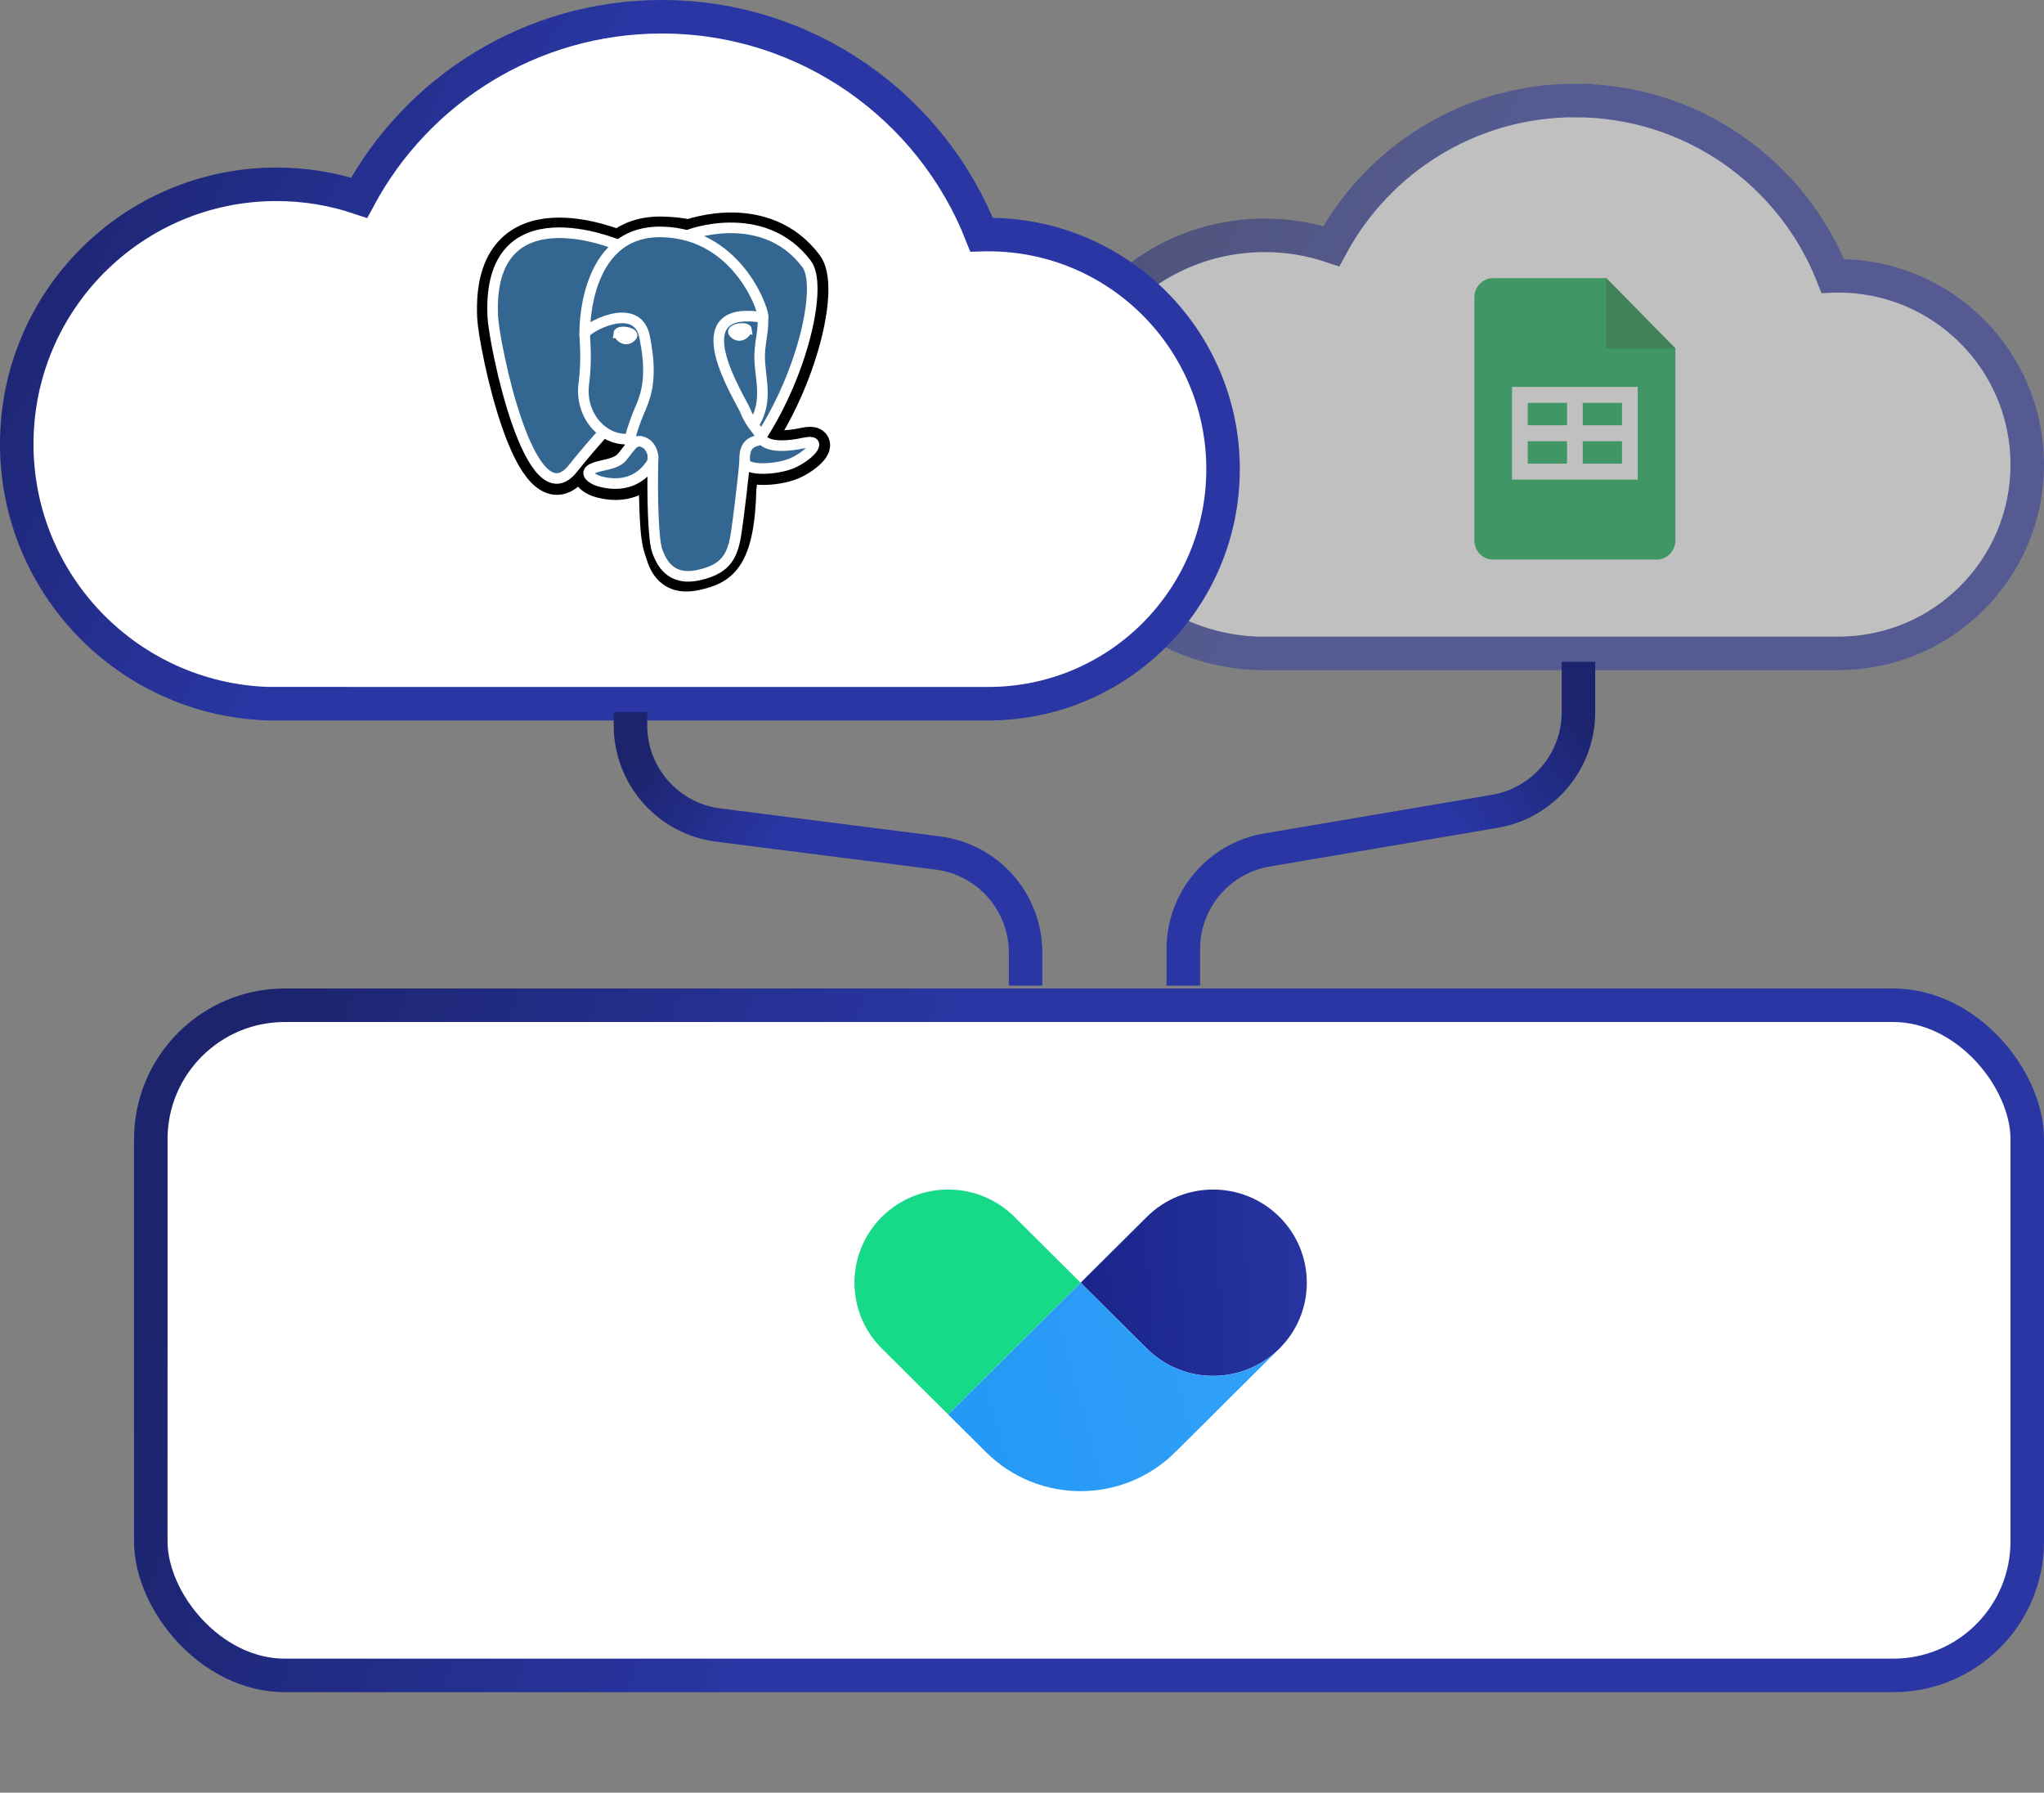 <svg height="107" viewBox="0 0 122 107" width="122" xmlns="http://www.w3.org/2000/svg" xmlns:xlink="http://www.w3.org/1999/xlink"><rect x="0" y="0" width="122" height="107" fill="#808080" stroke="none"/><linearGradient id="a"><stop offset="0" stop-color="#1c246e"/><stop offset="1" stop-color="#2936a3"/></linearGradient><linearGradient id="b" x1="0%" x2="37.038%" xlink:href="#a" y1="43.351%" y2="47.917%"/><linearGradient id="c" x1="104.746%" x2="-15.926%" y1="46.848%" y2="52.352%"><stop offset="0" stop-color="#2936a3"/><stop offset="1" stop-color="#162286"/></linearGradient><linearGradient id="d" x1="-19.201%" x2="95.825%" y1="56.939%" y2="36.376%"><stop offset="0" stop-color="#2297f4"/><stop offset="1" stop-color="#31a0f9"/></linearGradient><linearGradient id="e" x1="0%" x2="37.038%" xlink:href="#a" y1="33.125%" y2="44.714%"/><linearGradient id="f" x1="0%" x2="37.038%" xlink:href="#a" y1="33.097%" y2="44.705%"/><linearGradient id="g" x1="0%" x2="37.038%" xlink:href="#a" y1="25.011%" y2="42.172%"/><linearGradient id="h" x1="0%" x2="37.038%" xlink:href="#a" y1="14.986%" y2="39.032%"/><g fill="none" fill-rule="evenodd" transform="translate(0 -1)"><g transform="translate(9 61)"><rect fill="#fff" height="40" rx="8" stroke="url(#b)" stroke-width="2" width="112"/><g fill-rule="nonzero" transform="translate(42 11)"><path d="m25.362 9.494c2.184-2.172 2.184-5.693 0-7.865-2.184-2.172-5.724-2.172-7.908 0l-3.954 3.932 3.942 3.92c.004.004.008.008.012.012 2.181 2.169 5.717 2.172 7.901.007z" fill="url(#c)"/><path d="m5.592 13.426-3.954-3.933c-2.184-2.172-2.184-5.693 0-7.865 2.184-2.172 5.724-2.172 7.908 0l3.954 3.933z" fill="#17da88"/><path d="m25.362 9.494c-2.184 2.172-5.724 2.172-7.908 0-.004-.004-.008-.008-.012-.012l-3.942-3.92-7.908 7.865 2.259 2.247c3.12 3.103 8.178 3.103 11.297 0z" fill="url(#d)"/></g></g><g opacity=".5" transform="translate(63 7)"><path d="m31.014 0c6.99 0 12.966 4.34 15.376 10.469l.041-.002.291-.004c6.229 0 11.278 5.045 11.278 11.268s-5.049 11.268-11.278 11.268h-34.639c-6.71-.219-12.083-5.72-12.083-12.476 0-6.89 5.59-12.476 12.486-12.476 1.39 0 2.726.227 3.975.645 2.786-5.175 8.258-8.694 14.553-8.694z" fill="#fff" stroke="url(#e)" stroke-width="2"/><g fill-rule="nonzero" transform="translate(25 10.6)"><path d="m8.812 6.491h-5.625-.938v.955 3.245.955h.938 5.625.938v-.955-3.245-.955zm0 4.2h-5.625v-3.245h5.625z" fill="#fff"/><path d="m10.875 16.8h-9.75c-.622 0-1.125-.513-1.125-1.145v-14.509c0-.633.503-1.145 1.125-1.145h6.75l4.125 4.2v11.455c0 .633-.503 1.145-1.125 1.145z" fill="#00ac47"/><path d="m7.875 0 4.125 4.2h-4.125z" fill="#00832d"/><path d="m8.812 6.491h-2.344-.938-2.344-.938v.955 1.336.955 1.336.955h.938 2.344.938 2.344.938v-.955-1.336-.955-1.336-.955zm-5.625.955h2.344v1.336h-2.344zm0 3.627v-1.336h2.344v1.336zm5.625 0h-2.344v-1.336h2.344zm0-2.291h-2.344v-1.336h2.344z" fill="#fff"/></g></g><g transform="translate(1 2)"><path d="m15 41c-8.329-.272-15-7.107-15-15.5 0-8.56 6.94-15.5 15.5-15.5 1.725 0 3.385.282 4.935.802 3.459-6.43 10.252-10.802 18.065-10.802 8.677 0 16.095 5.391 19.087 13.007l.1-.003.313-.003c7.732 0 14 6.268 14 14s-6.268 14-14 14z" fill="#fff" stroke="url(#f)" stroke-width="2"/><g transform="translate(28.4 12.6)"><path d="m14.8 15.553c.138-1.199.096-1.375.951-1.181l.217.02c.657.031 1.517-.11 2.022-.356 1.087-.527 1.732-1.407.66-1.176-2.446.527-2.614-.338-2.614-.338 2.583-4.003 3.662-9.085 2.73-10.329-2.542-3.393-6.941-1.788-7.015-1.747l-.023.005c-.483-.105-1.024-.167-1.632-.178-1.107-.019-1.947.303-2.584.808 0 0-7.848-3.378-7.483 4.248.078 1.622 2.226 12.276 4.788 9.058.936-1.177 1.841-2.172 1.841-2.172.449.312.987.471 1.552.414l.044-.039c-.014.146-.008.289.017.458-.66.77-.466.906-1.786 1.19-1.335.287-.551.799-.039.933.621.162 2.057.392 3.028-1.027l-.039.162c.259.216.241 1.555.278 2.512.037.957.098 1.85.285 2.376.187.526.407 1.882 2.141 1.494 1.449-.325 2.558-.792 2.659-5.136" fill="#000" fill-rule="nonzero" stroke="#000" stroke-width="1.896"/><path d="m18.65 12.86c-2.446.527-2.614-.338-2.614-.338 2.583-4.004 3.662-9.085 2.73-10.329-2.542-3.393-6.941-1.788-7.015-1.747l-.024.004c-.483-.105-1.024-.167-1.632-.178-1.107-.019-1.946.303-2.583.808 0 0-7.849-3.378-7.484 4.248.078 1.622 2.226 12.276 4.788 9.058.937-1.177 1.841-2.172 1.841-2.172.449.312.987.471 1.552.414l.044-.039c-.014.146-.007.289.018.458-.66.77-.466.906-1.786 1.19-1.335.287-.551.799-.039.933.621.162 2.057.392 3.028-1.027l-.039.162c.259.216.44 1.408.41 2.488-.03 1.08-.051 1.821.153 2.401s.407 1.882 2.142 1.494c1.449-.325 2.201-1.165 2.305-2.568.074-.997.242-.85.253-1.741l.135-.422c.155-1.352.025-1.788.918-1.585l.217.02c.657.031 1.517-.11 2.022-.356 1.087-.527 1.732-1.407.66-1.176z" fill="#336791" fill-rule="nonzero"/><g stroke="#fff"><path d="m9.58 13.635c-.067 2.515.017 5.048.253 5.664.236.616.74 1.813 2.475 1.425 1.449-.325 1.977-.953 2.205-2.339.169-1.02.493-3.853.535-4.434m-7.547-12.926s-7.854-3.354-7.489 4.273c.078 1.622 2.226 12.277 4.788 9.059.936-1.177 1.783-2.1 1.783-2.1m5.16-11.844c-.272.089 4.369-1.772 7.006 1.748.932 1.244-.148 6.326-2.73 10.329" stroke-linecap="round" stroke-linejoin="round" stroke-width=".632"/><path d="m16.019 12.491s.168.865 2.614.338c1.072-.231.427.649-.66 1.176-.892.433-2.892.543-2.925-.054-.084-1.542 1.053-1.074.971-1.46-.074-.348-.582-.69-.919-1.541-.294-.743-4.026-6.444 1.035-5.597.185-.04-1.32-5.029-6.056-5.111-4.735-.081-4.58 6.084-4.58 6.084" stroke-linecap="round" stroke-linejoin="bevel" stroke-width=".632"/><path d="m8.255 13.018c-.66.77-.466.906-1.786 1.19-1.335.288-.551.799-.039.933.621.162 2.057.392 3.028-1.028.296-.432-.002-1.122-.408-1.298-.196-.085-.458-.191-.796.203z" stroke-linecap="round" stroke-linejoin="round" stroke-width=".632"/><path d="m8.212 13.005c-.067-.453.142-.992.366-1.623.337-.946 1.113-1.893.492-4.894-.463-2.237-3.569-.465-3.571-.162-.002.303.14 1.537-.052 2.974-.251 1.875 1.142 3.461 2.746 3.299" stroke-linecap="round" stroke-linejoin="round" stroke-width=".632"/><path d="m7.473 6.28c-.014.104.182.38.436.417.255.037.472-.179.486-.282.014-.104-.181-.218-.437-.255-.255-.037-.473.017-.486.12zm7.752-.211c.014.104-.181.38-.436.417-.255.037-.473-.179-.486-.282-.013-.104.182-.218.437-.255.255-.037.473.017.486.12z" fill="#fff" fill-rule="nonzero" stroke-width=".5"/><path d="m16.136 5.352c.042.813-.168 1.366-.194 2.231-.039 1.257.574 2.696-.35 4.137" stroke-linecap="round" stroke-linejoin="round" stroke-width=".632"/></g></g></g><g stroke-width="2"><path d="m37.63 43.5v.793c0 3.021 2.246 5.571 5.243 5.952l13.098 1.666c2.997.381 5.243 2.931 5.243 5.952v1.965" stroke="url(#g)"/><path d="m70.63 40.5v3.01c0 2.927 2.111 5.426 4.997 5.916l13.591 2.305c2.885.489 4.997 2.989 4.997 5.916v2.182" stroke="url(#h)" transform="matrix(-1 0 0 1 164.843 0)"/></g></g></svg>